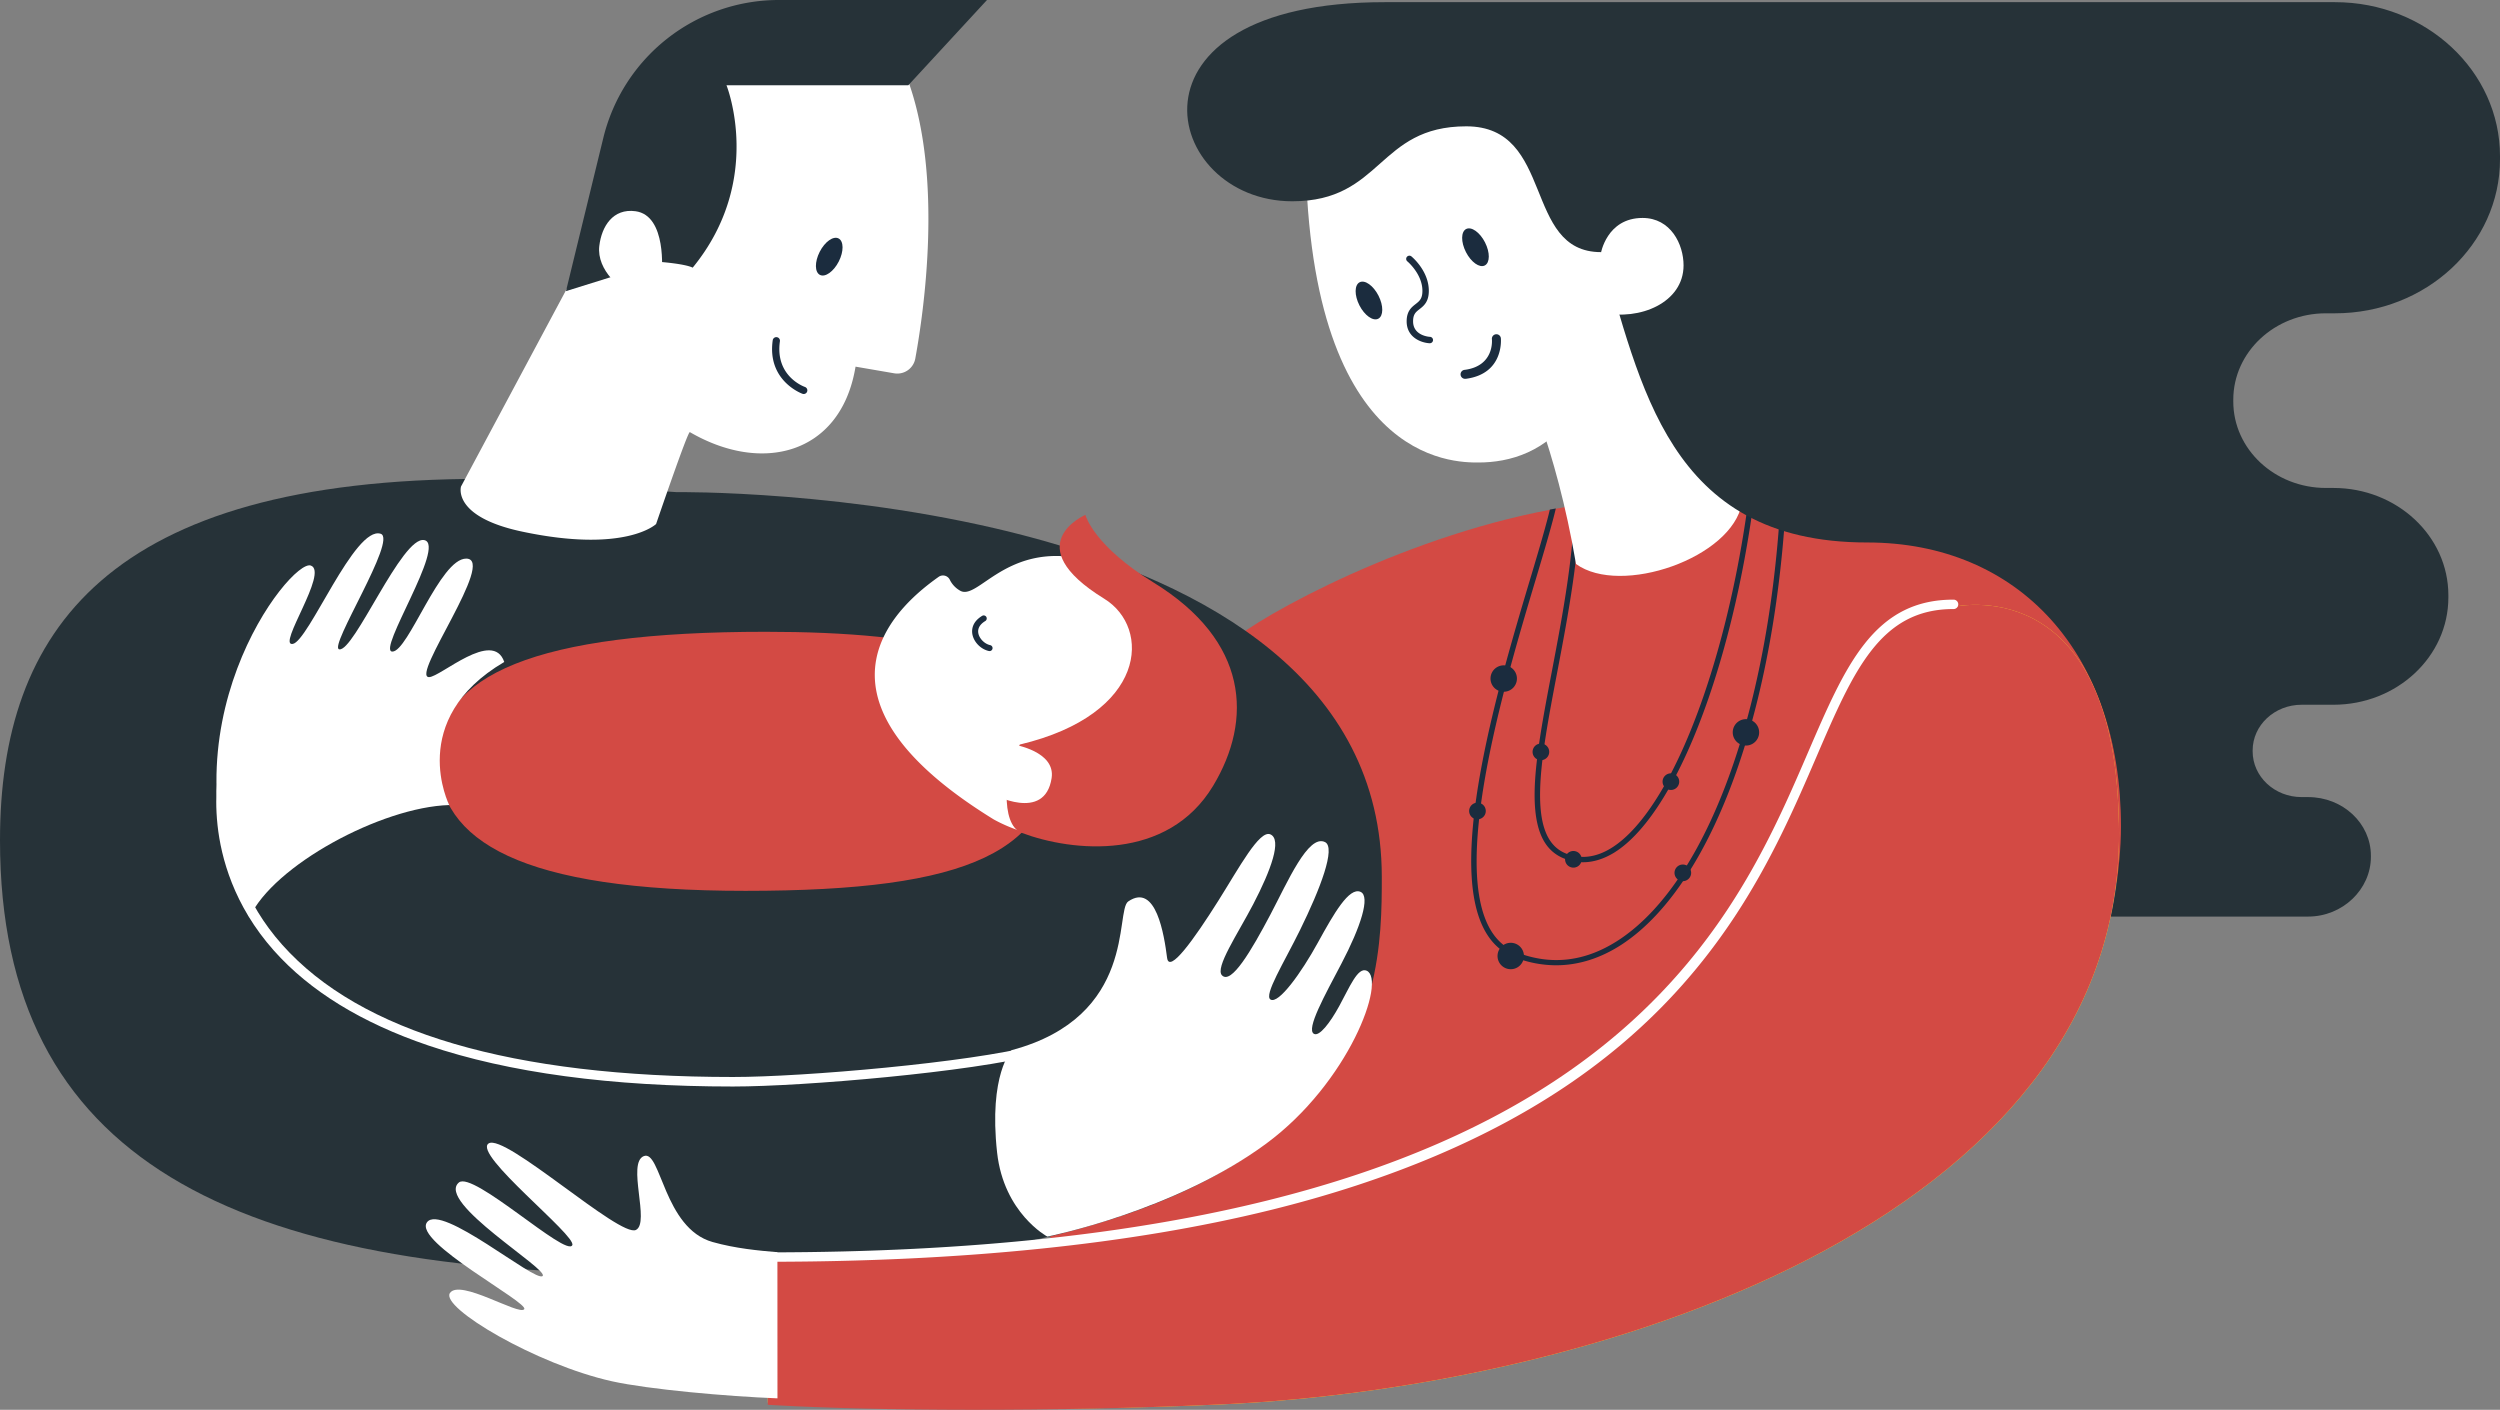 <?xml version="1.0" encoding="UTF-8"?> <svg xmlns="http://www.w3.org/2000/svg" viewBox="0 0 2230.1 1257.6"><rect x="0" y="0" width="2230.1" height="1257.6" fill="#808080" stroke="none"/> <defs> <style>.cls-1{fill:#d34a44;}.cls-2{fill:#1b2c3e;}.cls-3{fill:#263238;}.cls-4{fill:#fff;}.cls-5{fill:#fede2e;}</style> </defs> <title>parent</title> <g id="Слой_2" data-name="Слой 2"> <g id="Слой_2-2" data-name="Слой 2"> <path class="cls-1" d="M1474.4,445.51c456.9,0,472,267.45,368.12,467.18-177.49,341.2-873.26,284.67-882,262.13C828.72,833.08,1015.73,621,1122.69,555.09,1186.6,515.72,1337.58,445.51,1474.4,445.51Z"></path> <path class="cls-2" d="M1412.12,769.16a45.38,45.38,0,0,1-17.57-3.62c-18-7.52-26.17-26.48-25.59-59.68.52-29.15,7.73-67,15.37-107,9.64-50.55,20.57-107.84,20.41-160.05h4.83c.16,52.67-10.81,110.2-20.49,161-15,78.69-28,146.65,7.33,161.35,13.17,5.49,26.89,3.95,40.78-4.58,29.12-17.88,58.35-65.93,82.31-135.3,23.7-68.61,40.14-151.77,46.31-234.15l4.82.37c-6.2,82.78-22.74,166.36-46.57,235.36-24.32,70.42-54.28,119.38-84.35,137.84C1430.45,766.31,1421.22,769.16,1412.12,769.16Z"></path> <path class="cls-2" d="M1410.81,768a7.42,7.42,0,1,1-5.82-8.73A7.43,7.43,0,0,1,1410.81,768Z"></path> <path class="cls-2" d="M1497.78,698.73A7.42,7.42,0,1,1,1492,690,7.41,7.41,0,0,1,1497.78,698.73Z"></path> <path class="cls-2" d="M1381.82,672.16a7.42,7.42,0,1,1-5.82-8.73A7.43,7.43,0,0,1,1381.82,672.16Z"></path> <path class="cls-2" d="M1388.07,861.07a101.55,101.55,0,0,1-38.42-7.74c-18.14-7.38-29.79-24.81-34.63-51.82-4.06-22.62-3.43-52.76,1.86-89.57,9.64-67,32.45-143.18,49.11-198.8,7-23.35,13.52-45.69,16.53-58.57l5.33-1c-3,13-9.92,36.56-17.23,61-31.92,106.58-91.35,305-19.15,334.32,31.39,12.77,62.51,9.27,92.51-10.38,83.59-54.78,140.84-222.71,145.84-427.82l4.83.12c-5,206.65-63.14,376.12-148,431.74C1427.79,854.85,1408,861.07,1388.07,861.07Z"></path> <path class="cls-2" d="M1569,655.61a11.78,11.78,0,1,1-9.24-13.87A11.78,11.78,0,0,1,1569,655.61Z"></path> <path class="cls-2" d="M1352.93,607.62a11.78,11.78,0,1,1-9.24-13.88A11.78,11.78,0,0,1,1352.93,607.62Z"></path> <path class="cls-2" d="M1508.43,780.07a7.42,7.42,0,1,1-5.82-8.73A7.42,7.42,0,0,1,1508.43,780.07Z"></path> <path class="cls-2" d="M1325.23,724.91a7.42,7.42,0,1,1-5.82-8.74A7.43,7.43,0,0,1,1325.23,724.91Z"></path> <path class="cls-2" d="M1359.19,855.11a11.78,11.78,0,1,1-9.24-13.87A11.78,11.78,0,0,1,1359.19,855.11Z"></path> <path class="cls-3" d="M430.73,427.16,603.33,439s629.29-8.15,629.29,343.22c0,109.1-1.41,354.21-640.39,354.21C208.27,1136.38,0,1035,0,749.59,0,562.57,96.37,427.16,430.73,427.16Z"></path> <path class="cls-1" d="M683,563.58c-206.5,0-292.2,38.76-292.2,113.09s75.08,118,274.11,118c200.48,0,276.77-35,276.77-133.1C941.72,584.5,825.49,563.58,683,563.58Z"></path> <path class="cls-4" d="M653.87,969.22c-108.71,0-200.17-12.32-271.82-36.62C322.68,912.47,276.33,884,244.27,847.91c-35.87-40.34-47.1-83-50.21-111.67-3.37-31.12,1.69-52.48,1.91-53.37l9.18,1.83-4.59-.92,4.59.91c-.05.21-5,21.21-1.7,51.1,3,27.46,13.87,68.31,48.26,106.93,69.72,78.3,205,118,402.16,118,62.61,0,211.22-12.88,269.18-28.14l2.62,8.16C867,956.19,717,969.22,653.87,969.22Z"></path> <path class="cls-4" d="M400.75,718.14S362.1,642,449.81,590.51c-10-29.63-57,13.51-67.1,13.51-16.83,0,60.43-105.72,33.14-105.72-23.37,0-51.66,82.94-65.83,82.94s48.34-95.18,28.5-99.43-62.88,100.33-76,97.41c-9.57-2.13,52.22-98.23,37.06-103.08-23.25-7.44-64.34,96.17-78.51,98.29s32.41-64.28,16.17-69.95c-18-6.29-138.85,146.83-54.64,313.92C243.49,772.22,340.19,719.89,400.75,718.14Z"></path> <path class="cls-4" d="M902.46,936.78s-20.72,21.45-13,91.38c6,54.11,44.78,74.92,44.78,74.92s112.74-22.15,195.07-82.76c74-54.51,107.6-146.32,89.85-154.4-8-3.63-15.42,15-24.5,31.53-8.29,15.12-17.84,27.53-22.64,24.73-7.09-4.14,9.66-34.19,24.6-62.63,17-32.35,26.14-60.13,17-64-10.16-4.36-23.72,19.25-37.9,45.09-15,27.36-35.2,55.27-42.34,51-6.29-3.79,12.06-33,26.33-62.07,18-36.59,32.2-73.58,22.22-78.42-15-7.25-33.33,35.62-48.69,64.7-17.1,32.39-34.86,62.52-43.13,54.24-6.65-6.64,14.09-37.15,27.77-63.39,16-30.72,25.82-57.84,15.36-62.41-9.76-4.27-27.9,29.79-46.4,59.14-21.95,34.83-43.89,65.41-45.75,51-2.61-20.26-9.8-67.32-34.64-50.32C994.41,812.25,1014.68,906.73,902.46,936.78Z"></path> <path class="cls-4" d="M847.34,517.31a6.76,6.76,0,0,0-10.05-2.73C806.51,536.45,703.05,618.13,886.5,731c48.37,26.7,137.6,33.23,181.1-37.48S1084.18,559.9,1027.45,525c-117-71.95-151.31,14-171.21,1.78A22.57,22.57,0,0,1,847.34,517.31Z"></path> <path class="cls-1" d="M968.2,459.26s-61.49,26.67,16.92,74.9c41.95,25.81,38.37,102.92-75.4,130-14.18,22.35-17.62,71.52,1.5,78.71,45.66,17.18,130.35,25.65,171-42,35.39-58.87,31.74-129-53.22-181.24C976.32,487.24,968.51,460.57,968.2,459.26Z"></path> <path class="cls-4" d="M904.67,664.26s37.05,6,33.42,29.8c-6.08,39.88-53.15,14.09-53.15,14.09Z"></path> <path class="cls-2" d="M882.34,580.73l-.22,0c-7.22-1.56-13.56-8.06-14.75-15.14-.62-3.7-.31-10.73,8.74-16.22A2.69,2.69,0,0,1,878.9,554c-4.76,2.88-6.91,6.59-6.22,10.72.82,4.86,5.56,9.69,10.57,10.76a2.69,2.69,0,0,1-.91,5.3Z"></path> <path class="cls-4" d="M513.31,243.2,411.24,434s-8.24,27,54.83,40.28c92,19.44,119.19-6.82,119.19-6.82s28.31-83,30.12-82c64.55,37.56,133,19.51,147.16-54.85.47-2.45.65-3.54.65-3.54L797.64,333a16.32,16.32,0,0,0,18.84-13.15c7.73-42.31,24.82-160.6-6.21-247.26-75.95-72.57-220.74-29-220.74-29Z"></path> <path class="cls-2" d="M716.94,351.47a3.24,3.24,0,0,0,1.07-6.3c-1.13-.4-26.78-9.82-22.28-40.82a3.24,3.24,0,0,0-6.41-.93c-5.29,36.41,26.24,47.76,26.56,47.87A3.07,3.07,0,0,0,716.94,351.47Z"></path> <ellipse class="cls-2" cx="739.71" cy="228.96" rx="18.26" ry="9.54" transform="translate(199.4 783.62) rotate(-62.95)"></ellipse> <path class="cls-3" d="M810.24,76.08H648.06S682,160.43,617.91,238.76c-6.7-3.35-27.63-5-27.63-5l-45.22,13.4L504.87,259.7,538.19,123A161.14,161.14,0,0,1,694.76,0H880.44Z"></path> <path class="cls-4" d="M590.28,243.67s5-51.5-23.45-55.26c-20-2.65-30.14,13.39-32.23,31-2.6,21.81,20.23,40.84,32.1,43.21C585.09,244.2,590.28,243.67,590.28,243.67Z"></path> <path class="cls-5" d="M1742.45,541.42c-218.93,0,14.75,586.63-1057.51,586.63,3.95,88.87-1.22,95.76,0,123.15,89.29,5.4,249.33,8.5,402.43,1.69,357.08-15.88,818.09-176.18,802.53-526.11C1883.58,507.72,1742.45,541.42,1742.45,541.42Z"></path> <path class="cls-4" d="M1356.48,333.37s31.26,62.84,49.38,169.74c39.86,29,139.51-5.43,148-54.29-15.69-43.55-91.29-194.66-126.19-234.93C1368.56,313.23,1356.48,333.37,1356.48,333.37Z"></path> <path class="cls-4" d="M1164.51,125.29c0,288.63,132.9,287.28,154.38,287.28,55,0,135.59-36.24,112.77-252.38C1404.81,21.92,1164.51,30,1164.51,125.29Z"></path> <path class="cls-2" d="M1324.68,216.2c4.59,9,4.5,18.2-.19,20.6s-12.22-2.94-16.81-11.92-4.49-18.21.2-20.6S1320.1,207.22,1324.68,216.2Z"></path> <ellipse class="cls-2" cx="1221.16" cy="268.05" rx="9.54" ry="18.26" transform="translate(11.68 584.67) rotate(-27.05)"></ellipse> <path class="cls-3" d="M1235.2,1.93h847.68c81.31,0,147.22,61.51,147.22,137.39v2.77c0,75.88-65.91,137.39-147.22,137.39h-8.07c-45.64,0-82.63,34.53-82.63,77.11v1.56c0,42.59,37,77.12,82.63,77.12h6.66c56.65,0,102.58,42.86,102.58,95.73v1.93c0,52.87-45.93,95.73-102.58,95.73h-28.34c-24.12,0-43.68,18.25-43.68,40.77v.83c0,22.52,19.56,40.77,43.68,40.77h5.81c30.95,0,56,23.41,56,52.3v1c0,28.89-25.08,53.29-56,53.29h-176s9.06-40.47,9.06-80.33c0-154.62-91.2-253.38-226.5-253.38-178.43,0-201.54-142.06-237.36-259-70,0-40.85-112.22-120.16-112.22s-74.62,66.86-155.21,66.86C1036.62,179.55,992.49,1.93,1235.2,1.93Z"></path> <path class="cls-2" d="M1275.39,306.19a2.86,2.86,0,0,0,.14-5.72c-.61,0-15-1-15-13.81,0-6.4,2.43-8.29,5.78-10.91,3.68-2.87,8.26-6.45,8.26-16.29,0-17.82-14.89-30.21-15.52-30.73a2.86,2.86,0,0,0-3.63,4.43h0c.13.11,13.43,11.23,13.43,26.3,0,7.05-2.68,9.14-6.06,11.78-3.56,2.78-8,6.23-8,15.42,0,14.64,13.38,19.18,20.46,19.53Z"></path> <path class="cls-2" d="M1307.14,337.9l.53,0c34.22-4.49,31.2-35.83,31.17-36.15a4,4,0,0,0-8,.86c.1,1,2.08,23.85-24.21,27.3a4,4,0,0,0,.52,8Z"></path> <path class="cls-4" d="M1427.89,226.55s5.11-32.13,37.33-32.13c25.17,0,36.58,23.5,36.58,42.29,0,33.23-39,49.58-72.57,42.19C1428.69,269.39,1427.89,226.55,1427.89,226.55Z"></path> <path class="cls-1" d="M1742.45,541.42c-218.5,0,13.83,579-1051.18,581.25h-6.33v130.46l5.77.34c90.31,5.11,246.81,6.07,396.66-.59,357.08-15.88,818.09-176.18,802.53-526.11C1883.58,507.72,1742.45,541.42,1742.45,541.42Z"></path> <path class="cls-4" d="M684.94,1125.54a4.2,4.2,0,1,1,0-8.39c735.75,0,855.92-278.94,927.72-445.6,16.85-39.11,31.39-72.88,50.51-97.12,21.26-27,46.45-39.52,79.28-39.52a4.2,4.2,0,1,1,0,8.39c-65.35,0-89.12,55.18-122,131.54-18.74,43.51-40,92.83-73.3,143.22-38.69,58.5-86.05,106.63-144.8,147.13-71.88,49.56-162.61,88-269.65,114.38C1008.7,1110.08,858.06,1125.54,684.94,1125.54Z"></path> <path class="cls-4" d="M693.48,1117c-16.54-1.38-37.24-3.28-57.79-9.06-43.72-12.28-46.09-82.79-61.4-76.64s5.83,59.46-7,65.85c-14.35,7.12-117-86.67-131.43-77.15s78.69,82.3,74.65,90.74c-5.31,11.1-88.53-66.51-101.16-55.91-20.89,17.54,81.68,78.16,74.59,83.49s-90.57-65.35-103.08-47.95,91.3,71.61,86.76,77.5-57.43-27.37-66.25-14.46,77.1,63.78,144.55,78.75c32.6,7.24,102.65,13.49,147.61,15.22Z"></path> </g> </g> </svg> 